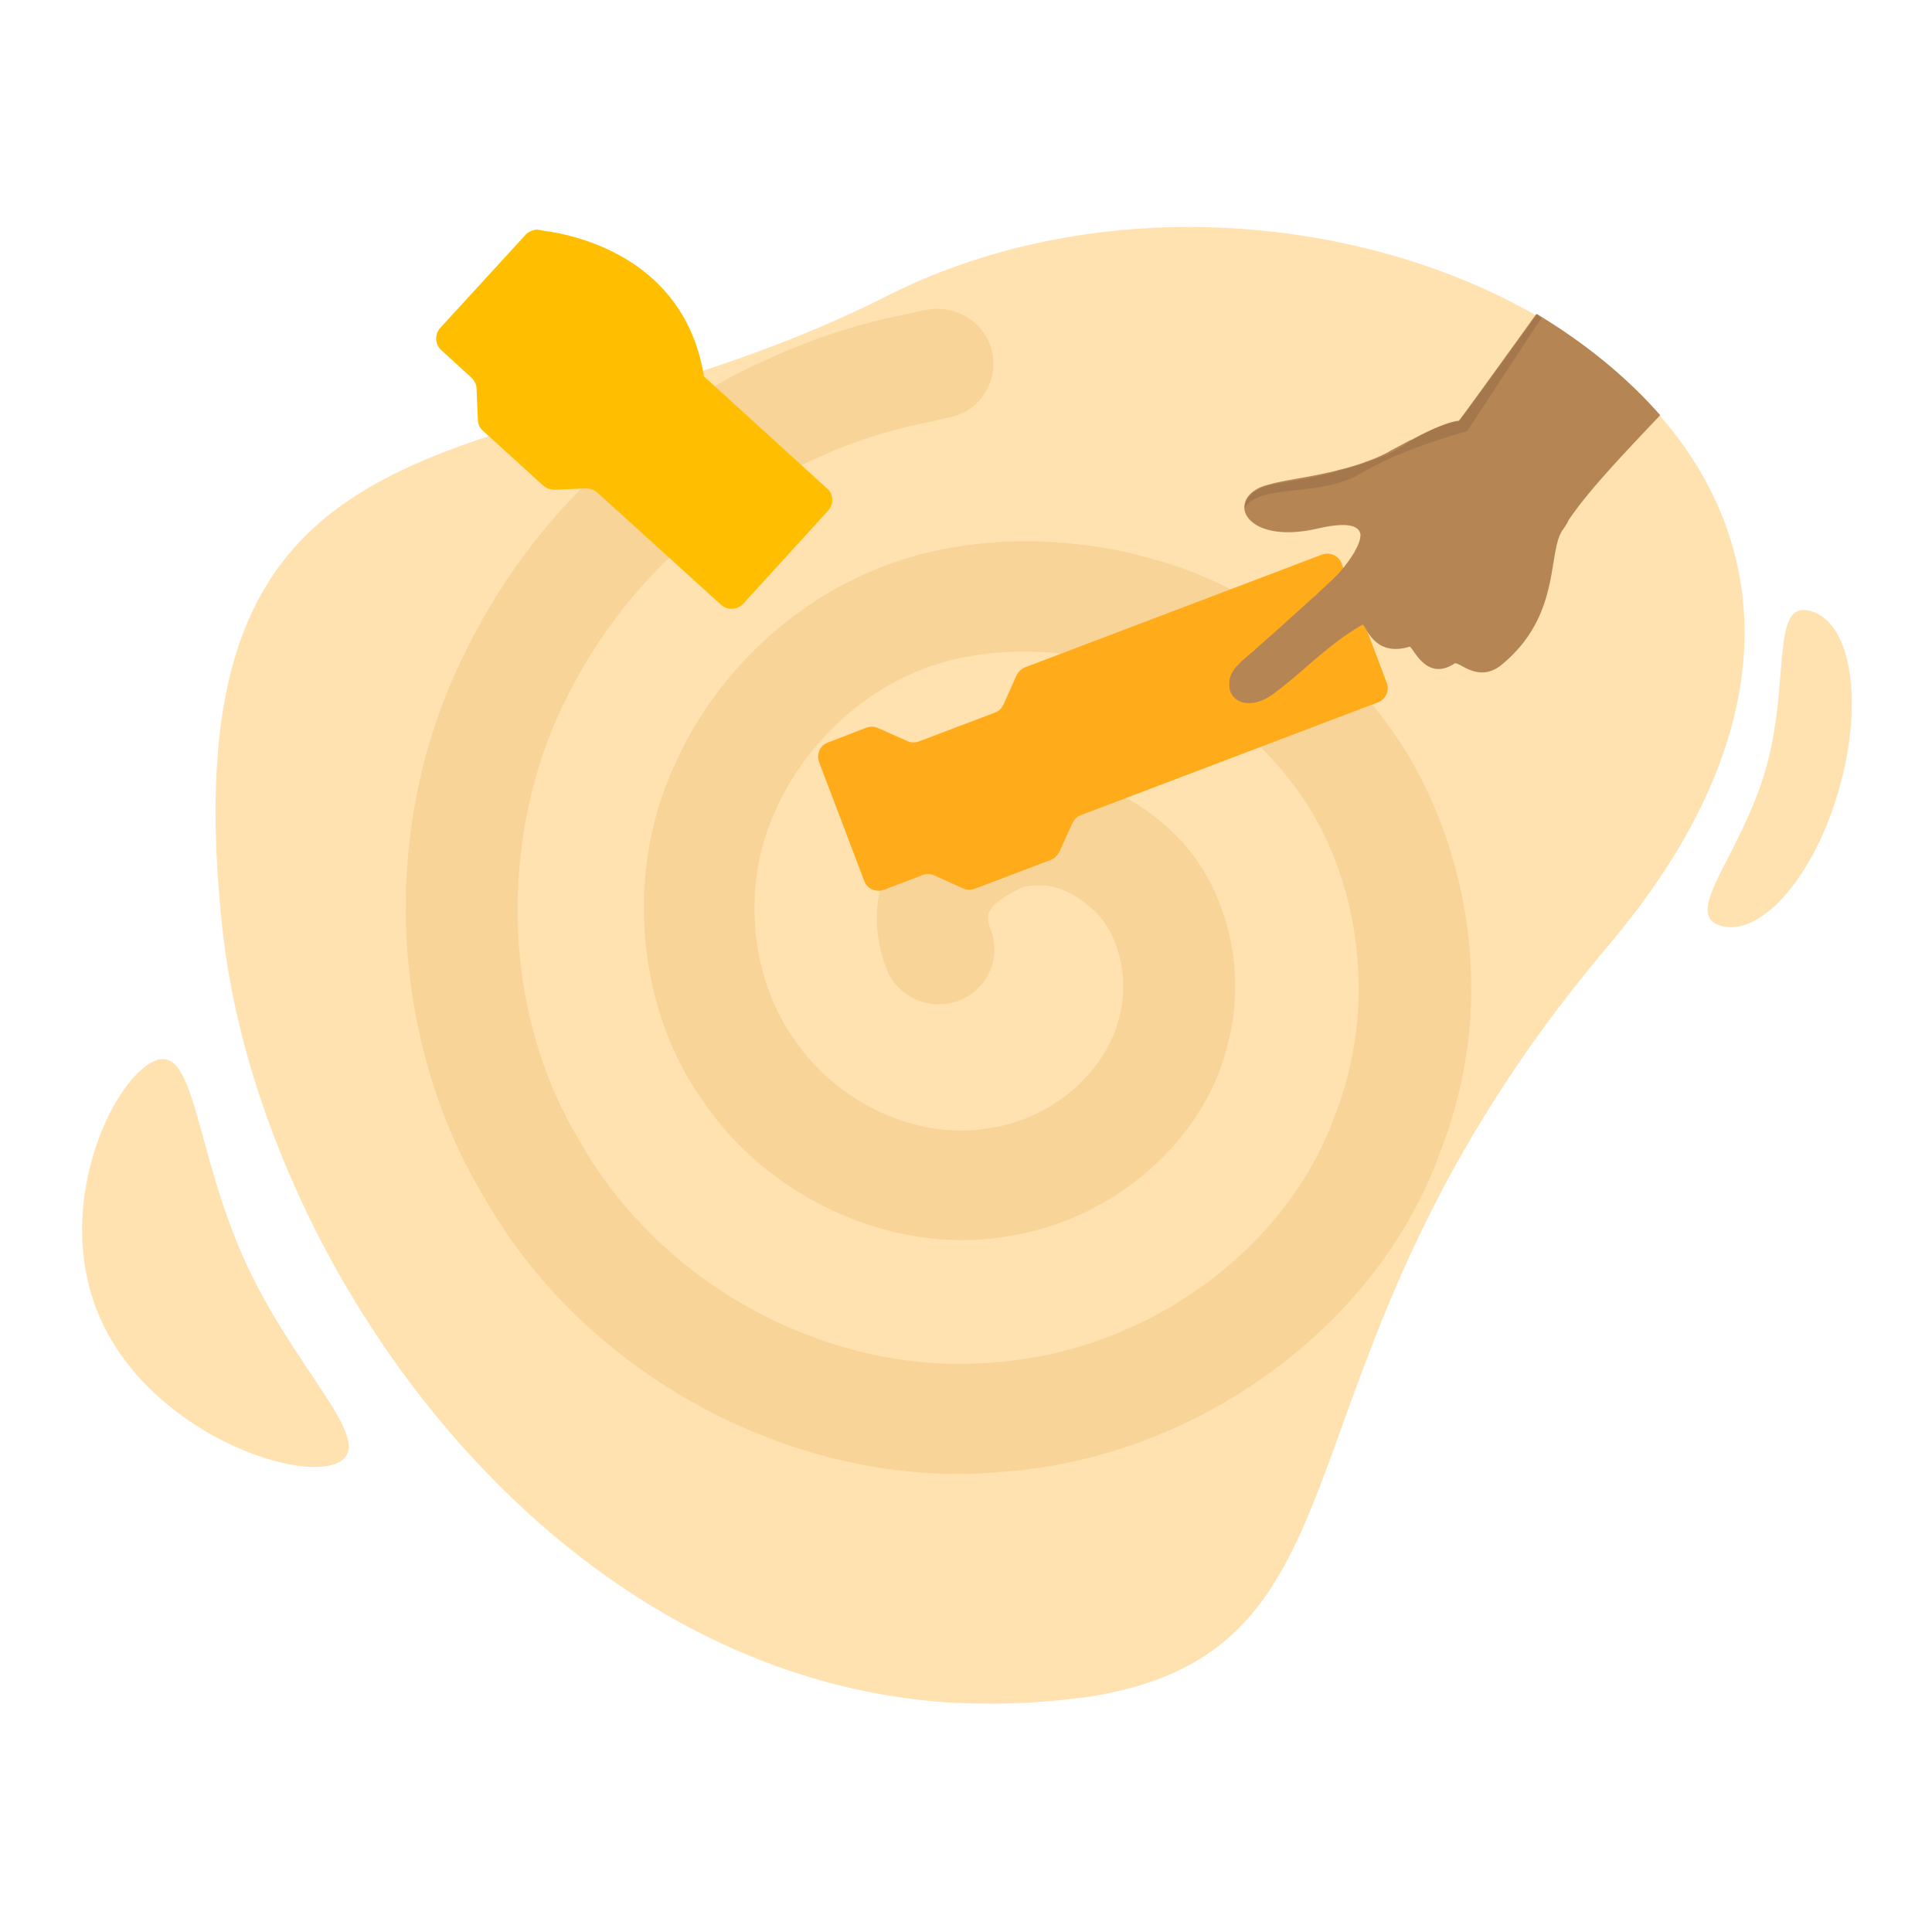 <svg width="360" height="360" fill="none" xmlns="http://www.w3.org/2000/svg"><path opacity=".34" fill-rule="evenodd" clip-rule="evenodd" d="M299.637 176.265a279.632 279.632 0 0 0-11.765 14.92 227.225 227.225 0 0 0-8.441 12.278c-40.498 62.665-26.942 104.613-76.051 112.627h-.085c-.853.17-1.706.256-2.558.341-4.519.597-9.464.938-15.006 1.023-3.154 0-6.309-.085-9.464-.256-74.772-5.286-127.974-82.275-134.794-143.917-1.28-11.851-1.62-22.082-1.023-30.949.767-12.363 3.325-22.082 7.332-29.926 8.611-16.796 23.958-24.725 43.226-31.12 7.588-2.558 15.859-4.86 24.47-7.417l5.883-1.79 3.325-1.024 4.859-1.535c.427-.17.938-.255 1.365-.426 10.998-3.58 22.593-8.014 34.274-13.897 38.537-19.524 87.39-15.688 120.897 3.495 0 0 .086 0 .086.086.341.17.682.34.937.597 8.612 5.03 16.2 11.169 22.253 18.16 20.974 24.043 23.958 58.914-9.72 98.73Z" fill="#FFAB19"/><path opacity=".15" fill-rule="evenodd" clip-rule="evenodd" d="M90.497 223.584C72.08 193.402 70.63 153.16 86.83 121.273c16.796-34.275 45.016-49.45 56.356-54.396 6.821-3.154 13.982-5.627 21.741-7.502l7.588-1.62c5.542-1.109 11.169 2.301 12.363 7.843a10.234 10.234 0 0 1-7.929 12.192l-7.418 1.62a92.847 92.847 0 0 0-17.734 6.139c-7.503 3.24-32.143 15.688-46.381 44.846-10.828 21.23-14.068 54.992 2.984 82.872 15.432 26.857 46.978 43.312 76.904 40.584 28.306-2.047 54.31-20.889 63.348-45.785 9.208-23.446 3.069-47.489-7.077-61.045-12.192-16.711-27.453-21.826-33.422-23.276-.852-.256-21.826-6.565-40.242 2.728-7.929 3.837-18.245 12.363-23.702 25.237-5.968 13.301-4.433 30.352 3.666 41.777 8.1 12.192 23.361 19.098 36.576 16.711 13.13-2.046 21.912-11.766 24.043-20.377 2.473-9.208-1.278-16.967-4.263-19.78-5.03-4.945-9.378-5.03-9.549-5.03-2.046-.086-3.069.085-3.666.17-2.302.853-5.627 2.728-6.65 4.689-.17.341-.597 1.194.256 3.411 2.046 5.286-.682 11.169-6.054 13.215-5.371 1.961-11.339-.682-13.385-5.968-3.325-8.782-1.45-15.603.682-19.866 5.542-10.998 18.501-14.92 20.036-15.346.682-.171 1.364-.341 2.046-.427 1.449-.255 3.922-.596 7.332-.426 7.844.085 16.711 4.178 23.532 10.913 8.014 7.588 14.323 22.85 9.89 39.475-4.348 17.734-21.144 32.399-40.669 35.468-21.059 3.751-44.676-6.65-57.209-25.407-12.021-16.967-14.323-41.692-5.541-61.387 9.634-22.593 28.135-32.91 33.592-35.468 26.089-13.044 53.969-4.433 55.077-4.092 7.503 1.79 28.306 8.782 44.505 30.864 12.448 16.625 22.594 47.745 9.72 80.314-11.681 32.057-45.102 56.441-81.082 59.085-2.813.255-5.712.426-8.526.426-34.956 0-70.338-20.121-88.072-51.07Z" fill="#CF8B17"/><path fill-rule="evenodd" clip-rule="evenodd" d="m154.356 95.098-15.858 17.393c-1.109 1.194-2.984 1.279-4.178.171L111.3 91.773a3.275 3.275 0 0 0-2.132-.767l-5.797.255a3.275 3.275 0 0 1-2.132-.767l-11.254-10.23a2.724 2.724 0 0 1-.938-2.047l-.255-5.798c0-.767-.427-1.534-.938-2.046l-5.627-5.116c-1.194-1.108-1.28-2.984-.171-4.177l15.858-17.308c1.109-1.194 2.984-1.279 4.178-.17l5.627 5.115c.597.512.938 1.28.938 2.046l.256 5.883c.085.768.426 1.535.938 2.047l11.254 10.23a3.274 3.274 0 0 0 2.131.768l5.883-.256c.767 0 1.535.256 2.132.767l22.934 20.889c1.109.938 1.194 2.814.171 4.007Z" fill="#FFBF00"/><path fill-rule="evenodd" clip-rule="evenodd" d="M99.705 42.834s27.197 1.364 31.46 27.198L121.02 71.31l-14.836-11.425-8.27-16.114 1.79-.938Z" fill="#FFBF00"/><path opacity=".1" fill-rule="evenodd" clip-rule="evenodd" d="M253.512 99.873s.597 2.984-6.991 9.975c-7.588 6.991-13.812 12.192-13.812 12.192s-4.86 3.24-3.24 6.992c0 0 .597-3.837 4.263-6.054 3.752-2.131 20.036-19.354 20.121-21.144 0-1.705-.341-1.961-.341-1.961Z" fill="#000"/><path opacity=".34" d="M45.736 235.179c9.464 20.633 24.895 33.848 17.137 37.429-7.759 3.581-34.53-5.798-43.994-26.516-9.464-20.632 1.961-44.846 9.805-48.342 7.759-3.581 7.588 16.711 17.052 37.429ZM342.693 147.021c-4.604 16.199-14.494 27.624-21.997 25.492-7.502-2.131 3.752-13.129 8.356-29.329 4.604-16.199.767-31.46 8.355-29.329 7.588 2.132 9.89 16.967 5.286 33.166Z" fill="#FFAB19"/><path fill-rule="evenodd" clip-rule="evenodd" d="M258.372 127.156c.597 1.534-.17 3.24-1.705 3.751l-55.248 20.974c-.767.256-1.279.853-1.62 1.535l-2.387 5.286c-.341.682-.938 1.279-1.62 1.534l-14.153 5.372c-.768.255-1.535.255-2.217-.086l-5.286-2.387c-.682-.341-1.535-.341-2.217-.085l-7.162 2.728c-1.534.597-3.239-.17-3.751-1.705l-8.355-21.997c-.597-1.535.17-3.24 1.705-3.751l7.076-2.729c.768-.255 1.535-.255 2.217.086l5.371 2.387c.683.341 1.535.341 2.217.085l14.153-5.371c.768-.256 1.279-.853 1.62-1.535l2.387-5.371c.341-.682.938-1.279 1.62-1.535l55.248-20.974c1.535-.596 3.24.171 3.752 1.706l8.355 22.082Z" fill="#FFAB1A"/><path fill-rule="evenodd" clip-rule="evenodd" d="M309.357 77.364c-7.759 8.185-13.471 14.239-17.052 19.525-.256.597-.597 1.108-1.023 1.705-3.069 4.092-.17 15.943-11.425 25.237-4.433 3.666-8.014-.768-8.867-.171-5.371 3.496-7.758-3.325-8.355-3.154-5.286 1.619-7.332-1.876-8.185-3.411-.256-.426-.426-.767-.597-.682-3.069 1.791-5.286 3.496-7.417 5.286-2.814 2.302-5.286 4.689-9.038 7.503-3.751 2.813-6.991 2.046-8.014-.085 0-.086-.085-.086-.085-.171 0-.085-.086-.17-.086-.256-.085-.17-.085-.255-.085-.426a5.17 5.17 0 0 1 0-1.62c.085-.597.341-1.193.767-1.79.086-.086.086-.171.171-.256.171-.256.341-.426.512-.597l.085-.085c.256-.256.511-.597.852-.853l1.194-1.023s.171-.17.597-.511c.17-.086.341-.256.511-.427l.256-.255c1.535-1.365 3.496-3.07 5.457-4.86 1.79-1.62 3.581-3.24 5.201-4.689.341-.256.682-.597 1.023-.938 1.108-1.023 2.131-1.961 2.899-2.729.596-.596 1.023-1.023 1.278-1.364.086-.17.256-.256.341-.426.341-.341.597-.767.938-1.194a23.29 23.29 0 0 0 1.023-1.534c.086-.086.171-.171.171-.341.511-.853.852-1.62 1.023-2.388.085-.511.085-.682.085-.682-.17-1.705-2.216-2.558-8.099-1.193-8.953 2.046-13.557-1.023-13.557-4.008 0 0 0-.255.086-.596.17-1.109 1.108-2.217 2.643-2.984.085 0 .17-.086.17-.086.256-.085.597-.255.938-.34.512-.171 1.023-.257 1.535-.427 3.24-.767 7.417-1.279 11.851-2.387.17-.085.341-.085.597-.17a41.934 41.934 0 0 0 4.348-1.28c.085 0 .085 0 .17-.085a28.814 28.814 0 0 0 4.434-1.876l.256-.17c.937-.512 2.387-1.279 4.007-2.132h.085c2.984-1.62 6.65-3.325 8.782-3.58h.085l1.279-1.706c4.178-5.712 8.782-12.106 13.13-18.16 0 0 .085 0 .085.085l.085-.085.938.597c8.441 5.2 15.944 11.34 21.997 18.245Z" fill="#B68554"/><path opacity=".1" fill-rule="evenodd" clip-rule="evenodd" d="m287.19 59.29-13.812 21.058s-11.937 3.155-19.61 7.759c-7.673 4.69-18.842 1.876-21.826 6.48 0 0 0-.256.085-.597.085-.256.171-.597.341-.853 0 0 .512-1.193 2.302-2.046.085 0 .171-.085.171-.085.682-.256 1.449-.597 2.472-.767.085 0 .256-.086.341-.086 2.217-.34 6.736-1.023 11.425-2.302.17-.085.341-.085.597-.17l4.348-1.28c.085 0 .085 0 .17-.084 2.814-.938 5.457-2.047 7.503-3.41.427-.257.768-.512 1.194-.768h.085c5.286-3.155 8.185-3.581 8.782-3.581h.085l1.279-1.705 13.215-18.16.085-.086.768.682Z" fill="#000"/></svg>